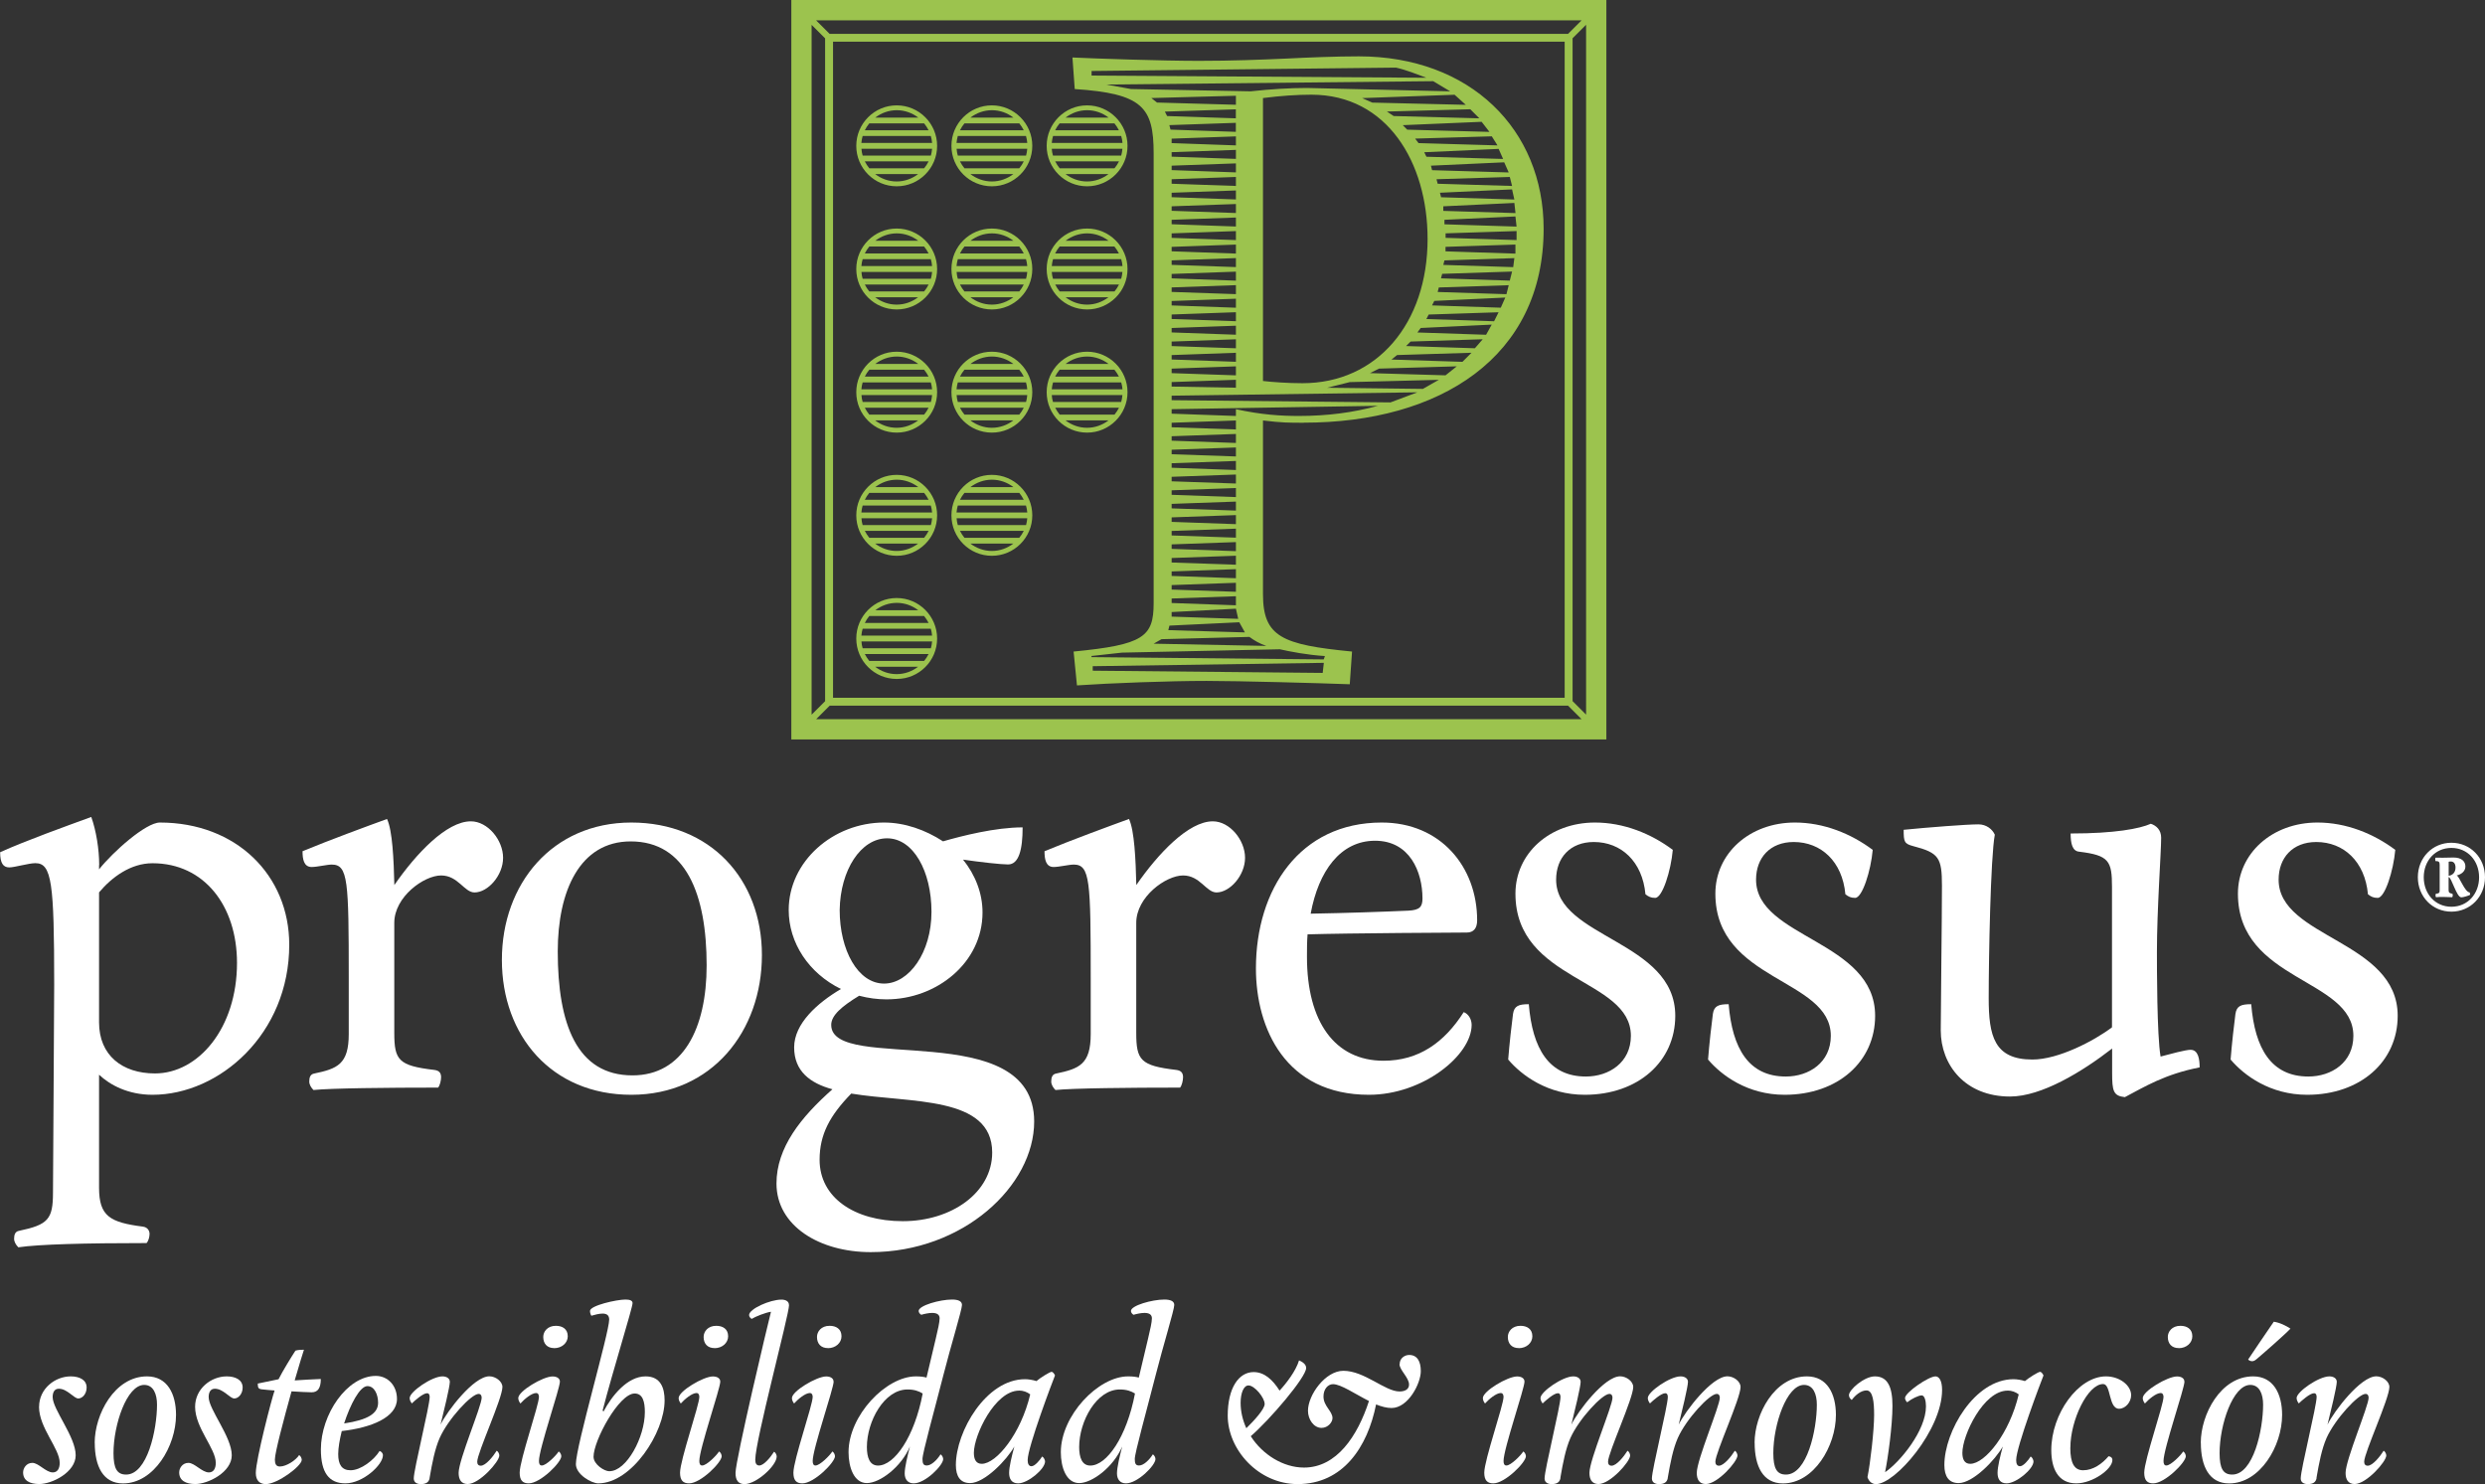 <?xml version="1.0" encoding="UTF-8" standalone="no"?>
<svg
   id="Layer_2"
   data-name="Layer 2"
   viewBox="0 0 370.02 220.99"
   version="1.1"
   sodipodi:docname="imagotipo_progressus_blanco.svg"
   inkscape:version="1.4 (e7c3feb1, 2024-10-09)"
   xmlns:inkscape="http://www.inkscape.org/namespaces/inkscape"
   xmlns:sodipodi="http://sodipodi.sourceforge.net/DTD/sodipodi-0.dtd"
   xmlns="http://www.w3.org/2000/svg"
   xmlns:svg="http://www.w3.org/2000/svg">
  <rect x="0" y="0" width="370.02" height="220.99" fill="#333333" stroke="none"/>
  <sodipodi:namedview
     id="namedview51"
     pagecolor="#ffffff"
     bordercolor="#000000"
     borderopacity="0.25"
     inkscape:showpageshadow="2"
     inkscape:pageopacity="0.0"
     inkscape:pagecheckerboard="0"
     inkscape:deskcolor="#d1d1d1"
     inkscape:zoom="1.3310847"
     inkscape:cx="186.31421"
     inkscape:cy="110.43625"
     inkscape:window-width="1648"
     inkscape:window-height="767"
     inkscape:window-x="187"
     inkscape:window-y="171"
     inkscape:window-maximized="0"
     inkscape:current-layer="Layer_2" />
  <defs
     id="defs1">
    <style
       id="style1">
      .cls-1 {
        fill: #9cc34e;
      }

      .cls-2 {
        fill: #808081;
      }

      .cls-3 {
        fill: #272525;
      }
    </style>
  </defs>
  <g
     id="g10"
     style="fill:#ffffff">
    <path
       class="cls-3"
       d="m 14.75,128.82 v 0.63 c 2.08,-2.62 6.97,-6.97 9.05,-6.97 11.4,0 19.27,7.87 19.27,18.19 0,13.3 -10.41,22.35 -20.36,22.35 -3.62,0 -6.33,-1.45 -7.96,-2.99 v 16.83 c 0,4.25 1.63,5.16 6.52,5.79 0.72,0.09 1,0.63 1,1.09 0,0.46 -0.18,1.09 -0.45,1.36 -9.14,0 -16.02,0.18 -19.09,0.63 -0.36,-0.36 -0.63,-0.81 -0.63,-1.27 0,-0.63 0.18,-1.08 0.72,-1.18 4.34,-0.91 5.07,-1.72 5.07,-5.7 0,-1.9 0.18,-27.24 0.18,-30.95 0,-15.2 -0.36,-18.1 -2.8,-18.1 -1,0 -3.08,0.63 -3.89,0.63 -0.9,0 -1.36,-0.63 -1.36,-2.26 3.8,-1.72 9.86,-3.89 13.57,-5.25 0.72,1.99 1.18,4.8 1.18,7.15 z m 20.54,14.56 c 0,-8.5 -4.89,-14.84 -12.58,-14.84 -3.26,0 -6.06,2.08 -7.96,4.34 v 19.36 c 0,4.89 3.44,7.6 8.33,7.6 6.42,0 12.21,-6.7 12.21,-16.47 z"
       id="path1"
       style="fill:#ffffff" />
    <path
       class="cls-3"
       d="m 58.71,131.8 c 3.26,-4.71 7.78,-9.5 11.4,-9.5 2.53,0 4.8,2.8 4.8,5.43 0,2.63 -2.26,5.16 -4.25,5.16 -1.54,0 -2.44,-2.53 -4.98,-2.53 -2.54,0 -6.97,3.17 -6.97,7.06 v 16.38 c 0,4.07 0.63,4.89 5.97,5.52 0.72,0.09 1,0.45 1,1.09 0,0.45 -0.18,1.27 -0.45,1.54 -7.51,0 -16.02,0.09 -18.55,0.36 -0.36,-0.36 -0.63,-0.81 -0.63,-1.27 0,-0.63 0.18,-1.08 0.72,-1.18 3.44,-0.72 5.16,-1.36 5.16,-5.88 v -8.32 c 0,-14.48 -0.09,-16.92 -2.53,-16.92 -0.72,0 -2.17,0.36 -2.99,0.36 -1.18,0 -1.36,-1.18 -1.36,-2.35 4.16,-1.72 9.59,-3.71 12.58,-4.8 0.81,1.72 1,6.06 1.09,9.86 z"
       id="path2"
       style="fill:#ffffff" />
    <path
       class="cls-3"
       d="m 94,163.02 c -11.85,0 -19.27,-8.78 -19.27,-20.09 0,-11.31 7.51,-20.45 19.27,-20.45 11.76,0 19.45,8.42 19.45,19.73 0,11.31 -7.42,20.81 -19.45,20.81 z m -0.09,-37.73 c -7.6,0 -10.86,7.42 -10.86,16.38 0,10.77 2.81,18.46 11.13,18.46 7.51,0 11.04,-6.97 11.04,-16.38 0,-10.59 -3.08,-18.46 -11.31,-18.46 z"
       id="path3"
       style="fill:#ffffff" />
    <path
       class="cls-3"
       d="m 131.64,122.48 c 3.08,0 6.15,1.09 8.78,2.8 2.8,-0.81 7.78,-2.08 11.85,-2.08 0,3.26 -0.54,5.52 -2.17,5.52 -1.09,0 -4.25,-0.36 -6.7,-0.72 1.81,2.26 2.9,4.98 2.9,7.87 0,7.51 -6.88,12.94 -14.3,12.94 -1.36,0 -2.71,-0.18 -4.07,-0.54 -2.53,1.54 -4.16,2.9 -4.16,4.34 0,7.33 30.22,-1.36 30.22,14.39 0,9.59 -10.59,19.45 -24.34,19.45 -7.6,0 -14.03,-3.89 -14.03,-10.22 0,-5.34 3.62,-9.86 8.33,-14.03 -3.35,-0.91 -5.7,-2.71 -5.7,-6.24 0,-3.53 3.44,-6.61 6.97,-8.69 -4.8,-2.35 -7.78,-6.88 -7.78,-11.76 0,-7.24 6.61,-13.03 14.21,-13.03 z m -4.89,40.36 c -3.17,3.26 -4.71,6.06 -4.71,9.86 0,5.61 5.16,9.14 12.4,9.14 7.24,0 13.3,-4.25 13.3,-10.22 0,-8.5 -12.21,-7.33 -20.99,-8.78 z m 4.89,-16.38 c 3.71,0 7.06,-4.62 7.06,-10.68 0,-6.06 -2.71,-10.95 -6.61,-10.95 -3.9,0 -6.97,4.71 -7.06,10.68 0,5.97 2.71,10.95 6.61,10.95 z"
       id="path4"
       style="fill:#ffffff" />
    <path
       class="cls-3"
       d="m 169.19,131.8 c 3.26,-4.71 7.78,-9.5 11.4,-9.5 2.53,0 4.8,2.8 4.8,5.43 0,2.63 -2.26,5.16 -4.25,5.16 -1.54,0 -2.44,-2.53 -4.98,-2.53 -2.54,0 -6.97,3.17 -6.97,7.06 v 16.38 c 0,4.07 0.63,4.89 5.97,5.52 0.72,0.09 1,0.45 1,1.09 0,0.45 -0.18,1.27 -0.45,1.54 -7.51,0 -16.02,0.09 -18.55,0.36 -0.36,-0.36 -0.63,-0.81 -0.63,-1.27 0,-0.63 0.18,-1.08 0.72,-1.18 3.44,-0.72 5.16,-1.36 5.16,-5.88 v -8.32 c 0,-14.48 -0.09,-16.92 -2.53,-16.92 -0.72,0 -2.17,0.36 -2.99,0.36 -1.18,0 -1.36,-1.18 -1.36,-2.35 4.16,-1.72 9.59,-3.71 12.58,-4.8 0.81,1.72 1,6.06 1.09,9.86 z"
       id="path5"
       style="fill:#ffffff" />
    <path
       class="cls-3"
       d="m 203.84,163.02 c -12.4,0 -16.83,-9.86 -16.83,-18.82 0,-11.76 6.52,-21.72 18.73,-21.72 8.78,0 14.21,6.61 14.21,14.57 0,1.18 -0.54,1.81 -1.54,1.81 -0.81,0 -17.74,0.09 -23.71,0.27 -0.09,1.08 -0.09,2.17 -0.09,3.35 0,9.68 4.16,15.47 11.4,15.47 5.25,0 9.05,-2.71 11.94,-7.24 0.72,0.27 1.18,1.08 1.18,1.9 0,4.52 -7.24,10.41 -15.29,10.41 z m 7.97,-29.23 c 0,-3.98 -1.9,-8.6 -7.06,-8.6 -5.16,0 -8.42,4.52 -9.59,10.86 5.16,-0.09 10.59,-0.27 14.57,-0.45 1.63,-0.09 2.08,-0.54 2.08,-1.81 z"
       id="path6"
       style="fill:#ffffff" />
    <path
       class="cls-3"
       d="m 246.46,133.7 c -0.63,0 -1,-0.18 -1.45,-0.54 -0.45,-4.89 -3.62,-7.78 -7.69,-7.78 -3.53,0 -5.61,2.35 -5.61,5.61 0,8.69 17.74,9.05 17.74,20.27 0,6.79 -5.52,11.76 -13.48,11.76 -5.52,0 -9.41,-2.9 -11.4,-5.25 0.18,-2.26 0.54,-5.52 0.72,-6.79 0.18,-1.18 0.81,-1.45 2.35,-1.45 0.54,6.61 2.99,10.77 8.5,10.77 3.44,0 6.7,-2.08 6.7,-6.06 0,-8.6 -17.19,-8.05 -17.19,-21.17 0,-5.97 5.07,-10.59 11.85,-10.59 4.25,0 8.32,1.63 11.58,4.07 -0.27,3.08 -1.54,7.15 -2.62,7.15 z"
       id="path7"
       style="fill:#ffffff" />
    <path
       class="cls-3"
       d="m 276.23,133.7 c -0.63,0 -1,-0.18 -1.45,-0.54 -0.45,-4.89 -3.62,-7.78 -7.69,-7.78 -3.53,0 -5.61,2.35 -5.61,5.61 0,8.69 17.73,9.05 17.73,20.27 0,6.79 -5.52,11.76 -13.48,11.76 -5.52,0 -9.41,-2.9 -11.4,-5.25 0.18,-2.26 0.54,-5.52 0.72,-6.79 0.18,-1.18 0.81,-1.45 2.35,-1.45 0.54,6.61 2.99,10.77 8.51,10.77 3.44,0 6.7,-2.08 6.7,-6.06 0,-8.6 -17.19,-8.05 -17.19,-21.17 0,-5.97 5.07,-10.59 11.85,-10.59 4.25,0 8.32,1.63 11.58,4.07 -0.27,3.08 -1.54,7.15 -2.62,7.15 z"
       id="path8"
       style="fill:#ffffff" />
    <path
       class="cls-3"
       d="m 321.74,157.32 c 1.36,-0.36 3.71,-1 4.43,-1 1.18,0 1.36,1.45 1.36,2.62 -5.16,1 -8.23,2.9 -11.13,4.43 -1.72,-0.18 -1.9,-0.9 -1.9,-3.62 v -3.62 c -4.43,3.44 -10.5,7.15 -15.2,7.15 -6.7,0 -10.32,-4.71 -10.32,-9.86 0,-3.26 0.18,-16.47 0.18,-21.54 0,-4.16 -0.45,-4.89 -4.25,-5.88 -1.36,-0.36 -1.45,-0.63 -1.45,-2.44 3.62,-0.36 9.41,-0.81 11.13,-0.81 1.18,0 2.08,0.72 2.44,1.54 -0.63,3.35 -0.91,18.28 -0.91,24.34 0,5.61 0.81,9.14 6.51,9.14 3.89,0 9.23,-2.81 11.85,-4.8 v -20.9 c 0,-3.89 -0.45,-4.71 -4.89,-5.25 -1,-0.09 -1.27,-1.18 -1.27,-2.71 6.6,0 10.31,-0.72 11.94,-1.45 0.81,0.27 1.54,0.91 1.54,2.08 0,2.17 -0.63,10.68 -0.63,17.01 0,2.26 0,12.4 0.54,15.56 z"
       id="path9"
       style="fill:#ffffff" />
    <path
       class="cls-3"
       d="m 354.04,133.7 c -0.63,0 -1,-0.18 -1.45,-0.54 -0.45,-4.89 -3.62,-7.78 -7.69,-7.78 -3.53,0 -5.61,2.35 -5.61,5.61 0,8.69 17.73,9.05 17.73,20.27 0,6.79 -5.52,11.76 -13.48,11.76 -5.52,0 -9.41,-2.9 -11.4,-5.25 0.18,-2.26 0.54,-5.52 0.72,-6.79 0.18,-1.18 0.81,-1.45 2.35,-1.45 0.54,6.61 2.99,10.77 8.51,10.77 3.44,0 6.7,-2.08 6.7,-6.06 0,-8.6 -17.19,-8.05 -17.19,-21.17 0,-5.97 5.07,-10.59 11.85,-10.59 4.25,0 8.32,1.63 11.58,4.07 -0.27,3.08 -1.54,7.15 -2.62,7.15 z"
       id="path10"
       style="fill:#ffffff" />
  </g>
  <path
     class="cls-3"
     d="m 365.02,135.75 c -2.81,0 -5,-2.22 -5,-5.13 0,-2.91 2.19,-5.13 5,-5.13 2.81,0 5,2.22 5,5.13 0,2.91 -2.2,5.13 -5,5.13 z m 0,-9.49 c -2.43,0 -4.12,1.92 -4.12,4.37 0,2.45 1.69,4.39 4.12,4.39 2.43,0 4.12,-1.94 4.12,-4.39 0,-2.45 -1.7,-4.37 -4.12,-4.37 z m 0.2,7.02 c 0,0.1 -0.03,0.23 -0.07,0.32 -0.27,-0.01 -1.05,-0.04 -1.35,-0.04 -0.36,0 -0.75,0 -1.08,0.04 -0.03,-0.06 -0.07,-0.17 -0.07,-0.29 0,-0.13 0.04,-0.23 0.1,-0.23 0.43,-0.04 0.52,-0.14 0.52,-0.49 v -3.82 c 0,-0.45 -0.14,-0.55 -0.62,-0.55 -0.03,-0.07 -0.04,-0.22 -0.04,-0.29 0,-0.13 0.03,-0.22 0.07,-0.22 0.16,0 0.71,0.01 1.09,0.01 0.62,0 1.34,-0.03 1.56,-0.03 1.15,0 1.77,0.53 1.77,1.34 0,0.66 -0.52,1.14 -1.31,1.34 0.37,0 1.22,2.51 1.94,2.51 0.03,0.07 0.09,0.29 0.09,0.36 -0.3,0.16 -1.05,0.38 -1.33,0.38 -0.71,0 -1.45,-3.01 -1.89,-3.01 v 1.9 c 0,0.4 0.12,0.49 0.5,0.56 0.09,0.01 0.12,0.1 0.12,0.2 z m -0.28,-5 c -0.13,0 -0.23,0.01 -0.33,0.04 v 2.09 c 0.66,-0.09 1.02,-0.58 1.02,-1.22 0,-0.55 -0.24,-0.91 -0.69,-0.91 z"
     id="path11"
     style="fill:#ffffff" />
  <g
     id="g26">
    <path
       class="cls-1"
       d="M 117.83,0 H 239.19 V 110.11 H 117.83 Z m 3.02,106.42 2.01,-2.01 V 5.71 L 120.85,3.7 Z M 123.54,5.04 H 233.49 L 235.5,3.03 H 121.52 l 2.01,2.01 z m -2.02,102.05 H 235.5 l -2.01,-2.01 H 123.54 l -2.01,2.01 z m 2.52,-3.19 H 232.98 V 6.21 H 124.04 Z m 110.12,0.5 2.01,2.01 V 3.69 l -2.01,2.01 v 98.69 z"
       id="path12" />
    <path
       class="cls-1"
       d="m 194.1,62.94 c 20.31,0 35.75,-9.74 35.75,-28.87 0,-14.77 -10.91,-25.68 -27.53,-25.68 -3.36,0 -7.55,0.17 -10.74,0.33 -3.86,0.17 -8.06,0.34 -13.09,0.34 -5.54,0 -15.44,-0.34 -18.8,-0.5 l 0.34,4.7 c 10.07,0.67 11.75,2.69 11.75,9.57 V 89.8 c 0,5.04 -1.51,6.21 -11.92,7.22 l 0.5,5.04 c 4.87,-0.34 13.76,-0.67 19.3,-0.67 4.7,0 16.95,0.33 21.32,0.5 l 0.34,-4.87 C 190.91,96.01 188.06,94.84 188.06,88.46 V 62.61 c 2.85,0.34 3.86,0.34 6.04,0.34 z m 12.92,-3.02 -32.56,-0.33 v -0.67 l 36.59,-0.5 -4.03,1.51 z m -32.9,33.24 10.41,-0.5 0.84,1.51 -11.41,-0.34 0.17,-0.67 z m -0.33,-75.87 -0.34,-0.67 10.57,-0.34 v 1.34 l -10.24,-0.34 z m 0.67,74.52 v -0.67 l 9.57,-0.5 0.34,1.51 -9.9,-0.33 z m 9.57,-25.18 v 1.34 l -9.57,-0.33 v -0.67 z m -9.57,-1 v -0.67 l 9.57,-0.34 v 1.34 l -9.57,-0.34 z m 9.57,3.02 v 1.34 l -9.57,-0.34 v -0.67 l 9.57,-0.34 z m 0,2.01 V 72 l -9.57,-0.33 V 71 Z m 0,2.02 v 1.34 l -9.57,-0.34 v -0.67 l 9.57,-0.34 z m 0,2.01 v 1.34 l -9.57,-0.33 v -0.67 z m 0,2.02 v 1.34 l -9.57,-0.34 v -0.67 l 9.57,-0.34 z m 0,2.01 v 1.34 l -9.57,-0.33 v -0.67 z m 0,2.01 v 1.34 l -9.57,-0.34 v -0.67 l 9.57,-0.34 z m 0,2.02 v 1.34 l -9.57,-0.33 v -0.67 z m 0,2.01 v 1.34 l -9.57,-0.34 v -0.67 l 9.57,-0.34 z m 0,2.02 v 1.34 l -9.57,-0.33 v -0.67 z m 0,2.01 v 1.34 l -9.57,-0.34 v -0.67 l 9.57,-0.34 z m 0,-24.84 -9.57,-0.33 v -0.67 l 9.57,-0.34 z m -9.74,-44.65 -0.17,-0.67 9.9,-0.34 v 1.34 z m 0.17,36.26 v -0.67 l 9.57,-0.34 v 1.34 z m 9.57,1 v 1.17 l -9.57,-0.17 v -0.67 l 9.57,-0.34 z m -9.57,-3.02 v -0.67 l 9.57,-0.34 v 1.34 l -9.57,-0.34 z m 0,-2.01 v -0.67 l 9.57,-0.34 v 1.34 z m 0,-2.02 v -0.67 l 9.57,-0.34 v 1.34 l -9.57,-0.34 z m 0,-2.01 v -0.67 l 9.57,-0.34 v 1.34 z m 0,-2.01 v -0.67 l 9.57,-0.34 v 1.34 l -9.57,-0.34 z m 0,-2.02 V 42.8 l 9.57,-0.34 v 1.34 z m 0,-2.01 v -0.67 l 9.57,-0.34 v 1.34 l -9.57,-0.34 z m 0,-2.02 v -0.67 l 9.57,-0.34 v 1.34 z m 0,-2.01 v -0.67 l 9.57,-0.34 v 1.34 l -9.57,-0.34 z m 0,-2.01 v -0.67 l 9.57,-0.34 v 1.34 z m 0,-2.02 v -0.67 l 9.57,-0.34 v 1.34 l -9.57,-0.34 z m 0,-2.01 v -0.67 l 9.57,-0.34 v 1.34 z m 0,-2.02 V 28.7 l 9.57,-0.34 v 1.34 l -9.57,-0.34 z m 0,-2.01 v -0.67 l 9.57,-0.34 v 1.34 z m 0,-2.02 v -0.67 l 9.57,-0.34 v 1.34 l -9.57,-0.34 z m 0,-2.01 v -0.67 l 9.57,-0.34 v 1.34 z m 0,-2.01 v -0.67 l 9.57,-0.34 v 1.34 l -9.57,-0.34 z m 13.6,35.41 V 14.6 c 2.69,-0.34 5.04,-0.5 7.22,-0.5 11.25,0 17.29,10.07 17.29,21.48 0,12.59 -7.55,21.48 -18.63,21.48 -2.18,0 -4.53,-0.17 -5.88,-0.33 z m 23.83,1.18 -14.27,-0.17 3.36,-0.84 13.26,-0.34 -2.35,1.34 z m 3.36,-2.02 -11.25,-0.33 1.34,-0.67 11.58,-0.34 -1.68,1.34 z m 2.51,-2.01 -10.57,-0.34 0.84,-0.67 11.08,-0.34 -1.34,1.34 z m 1.85,-2.02 -10.24,-0.33 0.67,-0.67 10.74,-0.34 z m 1.68,-2.01 -10.24,-0.34 0.5,-0.67 10.57,-0.5 -0.84,1.51 z m 1.17,-2.01 -10.07,-0.33 0.34,-0.67 10.41,-0.34 -0.67,1.34 z m 1.01,-2.02 -10.24,-0.34 0.34,-0.67 10.57,-0.5 z m 0.84,-2.01 -10.24,-0.33 0.17,-0.67 10.41,-0.34 z m 0.5,-2.02 -10.24,-0.34 0.17,-0.67 10.41,-0.34 -0.34,1.34 z m 0.51,-2.01 -10.41,-0.33 0.17,-0.67 10.41,-0.34 z m 0.33,-2.01 -10.41,-0.34 v -0.67 l 10.41,-0.34 v 1.34 z m 0.17,-2.02 -10.57,-0.33 v -0.67 l 10.57,-0.34 z M 215.08,33.4 v -0.67 l 10.57,-0.5 0.17,1.51 z m -0.17,-2.01 v -0.67 l 10.58,-0.5 0.17,1.51 -10.74,-0.33 z m -0.33,-2.02 -0.17,-0.67 10.74,-0.5 0.34,1.51 z m 10.57,-1.68 -11.08,-0.33 -0.17,-0.67 10.91,-0.34 z m -0.5,-2.01 -11.41,-0.34 -0.17,-0.67 10.91,-0.5 z m -0.84,-2.01 -11.41,-0.33 -0.33,-0.67 11.08,-0.5 0.67,1.51 z m -0.84,-2.02 -11.75,-0.34 -0.5,-0.67 11.41,-0.34 0.84,1.34 z m -1.18,-2.01 -12.25,-0.33 -0.67,-0.67 11.75,-0.5 1.17,1.51 z m -1.51,-2.02 -12.76,-0.34 -1.01,-0.67 12.42,-0.34 1.34,1.34 z m -2.01,-2.01 -13.93,-0.33 -1.51,-0.67 13.76,-0.5 1.68,1.51 z m -55.73,-5.04 45.32,-0.5 c 1.51,0.33 3.19,1.01 4.53,1.51 l -49.85,-0.33 v -0.67 z m 5.88,2.69 -3.69,-0.67 48.68,-0.5 2.52,1.51 -21.32,-0.5 c -2.52,0 -5.37,0.17 -8.39,0.5 l -17.79,-0.34 z m 3.02,1.34 12.59,-0.34 v 1.34 l -11.75,-0.33 z m 25.51,85.6 -34.24,-0.33 V 99.2 l 34.41,-0.5 -0.17,1.51 z m -6.38,-3.52 c 1.51,0.34 4.03,0.84 6.71,1.01 l -0.17,0.5 -34.58,-0.34 v -0.17 l 4.53,-0.5 23.5,-0.5 z m -2.01,-0.5 -16.78,-0.33 1.17,-0.67 13.09,-0.34 c 0.67,0.5 1.51,1.01 2.52,1.34 z m -4.53,-35.25 v 1.01 l -9.57,-0.34 v -0.67 l 30.71,-0.5 c -3.69,1.01 -7.55,1.51 -11.75,1.51 -2.69,0 -5.54,-0.17 -9.4,-1.01 z"
       id="path13" />
    <g
       id="g25">
      <path
         class="cls-1"
         d="m 133.52,89.05 c -3.32,0 -6.02,2.7 -6.02,6.03 0,3.33 2.7,6.02 6.02,6.02 3.32,0 6.02,-2.7 6.02,-6.02 0,-3.32 -2.7,-6.03 -6.02,-6.03 z m -4.08,9.37 c -0.26,-0.32 -0.48,-0.66 -0.67,-1.03 h 9.5 c -0.18,0.37 -0.41,0.71 -0.67,1.03 z m -0.99,-1.89 c -0.1,-0.33 -0.16,-0.67 -0.18,-1.02 h 10.52 c -0.03,0.35 -0.09,0.69 -0.18,1.02 h -10.15 z m -0.19,-1.88 c 0.03,-0.35 0.09,-0.7 0.19,-1.03 h 10.15 c 0.1,0.33 0.16,0.67 0.19,1.03 h -10.52 z m 10.01,-1.89 h -9.5 c 0.18,-0.37 0.41,-0.71 0.67,-1.03 h 8.16 c 0.26,0.32 0.48,0.66 0.67,1.03 z m -1.55,-1.89 h -6.39 c 0.89,-0.68 1.99,-1.1 3.2,-1.1 1.21,0 2.31,0.42 3.2,1.1 z m -6.4,8.41 h 6.39 c -0.89,0.68 -1.99,1.1 -3.2,1.1 -1.21,0 -2.3,-0.42 -3.2,-1.1 z"
         id="path14" />
      <path
         class="cls-1"
         d="m 161.87,15.69 c -3.32,0 -6.02,2.7 -6.02,6.03 0,3.33 2.7,6.02 6.02,6.02 3.32,0 6.02,-2.7 6.02,-6.02 0,-3.32 -2.7,-6.03 -6.02,-6.03 z m -4.08,9.37 c -0.26,-0.32 -0.48,-0.66 -0.67,-1.03 h 9.5 c -0.18,0.37 -0.41,0.71 -0.67,1.03 z m -1,-1.89 c -0.1,-0.33 -0.16,-0.67 -0.18,-1.02 h 10.52 c -0.03,0.35 -0.09,0.69 -0.18,1.02 H 156.8 Z m -0.18,-1.89 c 0.03,-0.35 0.09,-0.7 0.19,-1.03 h 10.15 c 0.1,0.33 0.16,0.67 0.19,1.03 h -10.52 z m 10,-1.88 h -9.5 c 0.18,-0.37 0.41,-0.71 0.67,-1.03 h 8.16 c 0.26,0.32 0.48,0.66 0.67,1.03 z m -1.55,-1.89 h -6.39 c 0.89,-0.68 1.99,-1.1 3.2,-1.1 1.21,0 2.31,0.42 3.2,1.1 z m -6.39,8.41 h 6.39 c -0.89,0.68 -1.99,1.1 -3.2,1.1 -1.21,0 -2.3,-0.42 -3.2,-1.1 z"
         id="path15" />
      <path
         class="cls-1"
         d="m 133.52,15.69 c -3.32,0 -6.02,2.7 -6.02,6.03 0,3.33 2.7,6.02 6.02,6.02 3.32,0 6.02,-2.7 6.02,-6.02 0,-3.32 -2.7,-6.03 -6.02,-6.03 z m -4.08,9.37 c -0.26,-0.32 -0.48,-0.66 -0.67,-1.03 h 9.5 c -0.18,0.37 -0.41,0.71 -0.67,1.03 z m -0.99,-1.89 c -0.1,-0.33 -0.16,-0.67 -0.18,-1.02 h 10.52 c -0.03,0.35 -0.09,0.69 -0.18,1.02 h -10.15 z m -0.19,-1.89 c 0.03,-0.35 0.09,-0.7 0.19,-1.03 h 10.15 c 0.1,0.33 0.16,0.67 0.19,1.03 h -10.52 z m 10.01,-1.88 h -9.5 c 0.18,-0.37 0.41,-0.71 0.67,-1.03 h 8.16 c 0.26,0.32 0.48,0.66 0.67,1.03 z m -1.55,-1.89 h -6.39 c 0.89,-0.68 1.99,-1.1 3.2,-1.1 1.21,0 2.31,0.42 3.2,1.1 z m -6.4,8.41 h 6.39 c -0.89,0.68 -1.99,1.1 -3.2,1.1 -1.21,0 -2.3,-0.42 -3.2,-1.1 z"
         id="path16" />
      <path
         class="cls-1"
         d="m 133.52,70.71 c -3.32,0 -6.02,2.7 -6.02,6.03 0,3.33 2.7,6.02 6.02,6.02 3.32,0 6.02,-2.7 6.02,-6.02 0,-3.32 -2.7,-6.03 -6.02,-6.03 z m -4.08,9.37 c -0.26,-0.32 -0.48,-0.66 -0.67,-1.03 h 9.5 c -0.18,0.37 -0.41,0.71 -0.67,1.03 z m -0.99,-1.89 c -0.1,-0.33 -0.16,-0.67 -0.18,-1.02 h 10.52 c -0.03,0.35 -0.09,0.69 -0.18,1.02 h -10.15 z m -0.19,-1.88 c 0.03,-0.35 0.09,-0.7 0.19,-1.03 h 10.15 c 0.1,0.33 0.16,0.67 0.19,1.03 h -10.52 z m 10.01,-1.89 h -9.5 c 0.18,-0.37 0.41,-0.71 0.67,-1.03 h 8.16 c 0.26,0.32 0.48,0.66 0.67,1.03 z m -1.55,-1.89 h -6.39 c 0.89,-0.68 1.99,-1.1 3.2,-1.1 1.21,0 2.31,0.42 3.2,1.1 z m -6.4,8.41 h 6.39 c -0.89,0.68 -1.99,1.1 -3.2,1.1 -1.21,0 -2.3,-0.42 -3.2,-1.1 z"
         id="path17" />
      <path
         class="cls-1"
         d="m 133.52,52.37 c -3.32,0 -6.02,2.7 -6.02,6.03 0,3.33 2.7,6.02 6.02,6.02 3.32,0 6.02,-2.7 6.02,-6.02 0,-3.32 -2.7,-6.03 -6.02,-6.03 z m -4.08,9.37 c -0.26,-0.32 -0.48,-0.66 -0.67,-1.03 h 9.5 c -0.18,0.37 -0.41,0.71 -0.67,1.03 z m -0.99,-1.89 c -0.1,-0.33 -0.16,-0.67 -0.18,-1.02 h 10.52 c -0.03,0.35 -0.09,0.69 -0.18,1.02 h -10.15 z m -0.19,-1.88 c 0.03,-0.35 0.09,-0.7 0.19,-1.03 h 10.15 c 0.1,0.33 0.16,0.67 0.19,1.03 h -10.52 z m 10.01,-1.89 h -9.5 c 0.18,-0.37 0.41,-0.71 0.67,-1.03 h 8.16 c 0.26,0.32 0.48,0.66 0.67,1.03 z m -1.55,-1.89 h -6.39 c 0.89,-0.68 1.99,-1.1 3.2,-1.1 1.21,0 2.31,0.42 3.2,1.1 z m -6.4,8.41 h 6.39 c -0.89,0.68 -1.99,1.1 -3.2,1.1 -1.21,0 -2.3,-0.42 -3.2,-1.1 z"
         id="path18" />
      <path
         class="cls-1"
         d="m 133.52,34.03 c -3.32,0 -6.02,2.7 -6.02,6.03 0,3.33 2.7,6.02 6.02,6.02 3.32,0 6.02,-2.7 6.02,-6.02 0,-3.32 -2.7,-6.03 -6.02,-6.03 z m -4.08,9.37 c -0.26,-0.32 -0.48,-0.66 -0.67,-1.03 h 9.5 c -0.18,0.37 -0.41,0.71 -0.67,1.03 z m -0.99,-1.89 c -0.1,-0.33 -0.16,-0.67 -0.18,-1.02 h 10.52 c -0.03,0.35 -0.09,0.69 -0.18,1.02 h -10.15 z m -0.19,-1.89 c 0.03,-0.35 0.09,-0.7 0.19,-1.03 h 10.15 c 0.1,0.33 0.16,0.67 0.19,1.03 h -10.52 z m 10.01,-1.88 h -9.5 c 0.18,-0.37 0.41,-0.71 0.67,-1.03 h 8.16 c 0.26,0.32 0.48,0.66 0.67,1.03 z m -1.55,-1.89 h -6.39 c 0.89,-0.68 1.99,-1.1 3.2,-1.1 1.21,0 2.31,0.42 3.2,1.1 z m -6.4,8.41 h 6.39 c -0.89,0.68 -1.99,1.1 -3.2,1.1 -1.21,0 -2.3,-0.42 -3.2,-1.1 z"
         id="path19" />
      <path
         class="cls-1"
         d="m 147.69,15.69 c -3.32,0 -6.02,2.7 -6.02,6.03 0,3.33 2.7,6.02 6.02,6.02 3.32,0 6.02,-2.7 6.02,-6.02 0,-3.32 -2.7,-6.03 -6.02,-6.03 z m -4.08,9.37 c -0.26,-0.32 -0.48,-0.66 -0.67,-1.03 h 9.5 c -0.18,0.37 -0.41,0.71 -0.67,1.03 z m -0.99,-1.89 c -0.1,-0.33 -0.16,-0.67 -0.18,-1.02 h 10.52 c -0.03,0.35 -0.09,0.69 -0.18,1.02 h -10.15 z m -0.19,-1.89 c 0.03,-0.35 0.09,-0.7 0.19,-1.03 h 10.15 c 0.1,0.33 0.16,0.67 0.19,1.03 h -10.52 z m 10.01,-1.88 h -9.5 c 0.18,-0.37 0.41,-0.71 0.67,-1.03 h 8.16 c 0.26,0.32 0.48,0.66 0.67,1.03 z m -1.55,-1.89 h -6.39 c 0.89,-0.68 1.99,-1.1 3.2,-1.1 1.21,0 2.31,0.42 3.2,1.1 z m -6.39,8.41 h 6.39 c -0.89,0.68 -1.99,1.1 -3.2,1.1 -1.21,0 -2.3,-0.42 -3.2,-1.1 z"
         id="path20" />
      <path
         class="cls-1"
         d="m 147.69,70.71 c -3.32,0 -6.02,2.7 -6.02,6.03 0,3.33 2.7,6.02 6.02,6.02 3.32,0 6.02,-2.7 6.02,-6.02 0,-3.32 -2.7,-6.03 -6.02,-6.03 z m -4.08,9.37 c -0.26,-0.32 -0.48,-0.66 -0.67,-1.03 h 9.5 c -0.18,0.37 -0.41,0.71 -0.67,1.03 z m -0.99,-1.89 c -0.1,-0.33 -0.16,-0.67 -0.18,-1.02 h 10.52 c -0.03,0.35 -0.09,0.69 -0.18,1.02 h -10.15 z m -0.19,-1.88 c 0.03,-0.35 0.09,-0.7 0.19,-1.03 h 10.15 c 0.1,0.33 0.16,0.67 0.19,1.03 h -10.52 z m 10.01,-1.89 h -9.5 c 0.18,-0.37 0.41,-0.71 0.67,-1.03 h 8.16 c 0.26,0.32 0.48,0.66 0.67,1.03 z m -1.55,-1.89 h -6.39 c 0.89,-0.68 1.99,-1.1 3.2,-1.1 1.21,0 2.31,0.42 3.2,1.1 z m -6.39,8.41 h 6.39 c -0.89,0.68 -1.99,1.1 -3.2,1.1 -1.21,0 -2.3,-0.42 -3.2,-1.1 z"
         id="path21" />
      <path
         class="cls-1"
         d="m 147.69,52.37 c -3.32,0 -6.02,2.7 -6.02,6.03 0,3.33 2.7,6.02 6.02,6.02 3.32,0 6.02,-2.7 6.02,-6.02 0,-3.32 -2.7,-6.03 -6.02,-6.03 z m -4.08,9.37 c -0.26,-0.32 -0.48,-0.66 -0.67,-1.03 h 9.5 c -0.18,0.37 -0.41,0.71 -0.67,1.03 z m -0.99,-1.89 c -0.1,-0.33 -0.16,-0.67 -0.18,-1.02 h 10.52 c -0.03,0.35 -0.09,0.69 -0.18,1.02 h -10.15 z m -0.19,-1.88 c 0.03,-0.35 0.09,-0.7 0.19,-1.03 h 10.15 c 0.1,0.33 0.16,0.67 0.19,1.03 h -10.52 z m 10.01,-1.89 h -9.5 c 0.18,-0.37 0.41,-0.71 0.67,-1.03 h 8.16 c 0.26,0.32 0.48,0.66 0.67,1.03 z m -1.55,-1.89 h -6.39 c 0.89,-0.68 1.99,-1.1 3.2,-1.1 1.21,0 2.31,0.42 3.2,1.1 z m -6.39,8.41 h 6.39 c -0.89,0.68 -1.99,1.1 -3.2,1.1 -1.21,0 -2.3,-0.42 -3.2,-1.1 z"
         id="path22" />
      <path
         class="cls-1"
         d="m 147.69,34.03 c -3.32,0 -6.02,2.7 -6.02,6.03 0,3.33 2.7,6.02 6.02,6.02 3.32,0 6.02,-2.7 6.02,-6.02 0,-3.32 -2.7,-6.03 -6.02,-6.03 z m -4.08,9.37 c -0.26,-0.32 -0.48,-0.66 -0.67,-1.03 h 9.5 c -0.18,0.37 -0.41,0.71 -0.67,1.03 z m -0.99,-1.89 c -0.1,-0.33 -0.16,-0.67 -0.18,-1.02 h 10.52 c -0.03,0.35 -0.09,0.69 -0.18,1.02 h -10.15 z m -0.19,-1.89 c 0.03,-0.35 0.09,-0.7 0.19,-1.03 h 10.15 c 0.1,0.33 0.16,0.67 0.19,1.03 h -10.52 z m 10.01,-1.88 h -9.5 c 0.18,-0.37 0.41,-0.71 0.67,-1.03 h 8.16 c 0.26,0.32 0.48,0.66 0.67,1.03 z m -1.55,-1.89 h -6.39 c 0.89,-0.68 1.99,-1.1 3.2,-1.1 1.21,0 2.31,0.42 3.2,1.1 z m -6.39,8.41 h 6.39 c -0.89,0.68 -1.99,1.1 -3.2,1.1 -1.21,0 -2.3,-0.42 -3.2,-1.1 z"
         id="path23" />
      <path
         class="cls-1"
         d="m 161.87,52.37 c -3.32,0 -6.02,2.7 -6.02,6.03 0,3.33 2.7,6.02 6.02,6.02 3.32,0 6.02,-2.7 6.02,-6.02 0,-3.32 -2.7,-6.03 -6.02,-6.03 z m -4.08,9.37 c -0.26,-0.32 -0.48,-0.66 -0.67,-1.03 h 9.5 c -0.18,0.37 -0.41,0.71 -0.67,1.03 z m -1,-1.89 c -0.1,-0.33 -0.16,-0.67 -0.18,-1.02 h 10.52 c -0.03,0.35 -0.09,0.69 -0.18,1.02 H 156.8 Z m -0.18,-1.88 c 0.03,-0.35 0.09,-0.7 0.19,-1.03 h 10.15 c 0.1,0.33 0.16,0.67 0.19,1.03 h -10.52 z m 10,-1.89 h -9.5 c 0.18,-0.37 0.41,-0.71 0.67,-1.03 h 8.16 c 0.26,0.32 0.48,0.66 0.67,1.03 z m -1.55,-1.89 h -6.39 c 0.89,-0.68 1.99,-1.1 3.2,-1.1 1.21,0 2.31,0.42 3.2,1.1 z m -6.39,8.41 h 6.39 c -0.89,0.68 -1.99,1.1 -3.2,1.1 -1.21,0 -2.3,-0.42 -3.2,-1.1 z"
         id="path24" />
      <path
         class="cls-1"
         d="m 161.87,34.03 c -3.32,0 -6.02,2.7 -6.02,6.03 0,3.33 2.7,6.02 6.02,6.02 3.32,0 6.02,-2.7 6.02,-6.02 0,-3.32 -2.7,-6.03 -6.02,-6.03 z m -4.08,9.37 c -0.26,-0.32 -0.48,-0.66 -0.67,-1.03 h 9.5 c -0.18,0.37 -0.41,0.71 -0.67,1.03 z m -1,-1.89 c -0.1,-0.33 -0.16,-0.67 -0.18,-1.02 h 10.52 c -0.03,0.35 -0.09,0.69 -0.18,1.02 H 156.8 Z m -0.18,-1.89 c 0.03,-0.35 0.09,-0.7 0.19,-1.03 h 10.15 c 0.1,0.33 0.16,0.67 0.19,1.03 h -10.52 z m 10,-1.88 h -9.5 c 0.18,-0.37 0.41,-0.71 0.67,-1.03 h 8.16 c 0.26,0.32 0.48,0.66 0.67,1.03 z m -1.55,-1.89 h -6.39 c 0.89,-0.68 1.99,-1.1 3.2,-1.1 1.21,0 2.31,0.42 3.2,1.1 z m -6.39,8.41 h 6.39 c -0.89,0.68 -1.99,1.1 -3.2,1.1 -1.21,0 -2.3,-0.42 -3.2,-1.1 z"
         id="path25" />
    </g>
  </g>
  <g
     id="g51"
     style="fill:#ffffff">
    <path
       class="cls-2"
       d="m 5.82,209.48 c 0,-2.69 2.37,-4.53 4.71,-4.53 1.28,0 2.37,0.5 2.37,1.66 0,0.96 -0.64,1.63 -1.24,1.63 -0.67,0 -1.63,-1.45 -2.9,-1.45 -0.67,0 -0.92,0.57 -0.92,1.24 0,1.84 3.43,5.91 3.43,8.67 0,2.51 -3.5,4.28 -5.42,4.28 -1.45,0 -2.41,-0.53 -2.41,-1.73 0,-0.6 0.46,-1.42 1.38,-1.42 0.92,0 2.02,1.42 3.04,1.42 0.71,0 1.03,-0.6 1.03,-1.42 0,-2.16 -3.08,-5.2 -3.08,-8.36 z"
       id="path27"
       style="fill:#ffffff" />
    <path
       class="cls-2"
       d="m 14.1,214.83 c 0,-4.18 2.94,-9.88 7.79,-9.88 3.01,0 4.32,2.58 4.32,5.74 0,4.64 -3.29,10.2 -7.89,10.2 -2.97,0 -4.21,-2.55 -4.21,-6.05 z m 9.28,-5.67 c 0,-1.56 -0.53,-2.94 -1.91,-2.94 -2.59,0 -4.57,5.91 -4.57,10.16 0,2.3 0.53,3.19 1.88,3.19 3.15,0 4.6,-6.66 4.6,-10.41 z"
       id="path28"
       style="fill:#ffffff" />
    <path
       class="cls-2"
       d="m 29.05,209.48 c 0,-2.69 2.37,-4.53 4.71,-4.53 1.27,0 2.37,0.5 2.37,1.66 0,0.96 -0.64,1.63 -1.24,1.63 -0.67,0 -1.63,-1.45 -2.9,-1.45 -0.67,0 -0.92,0.57 -0.92,1.24 0,1.84 3.44,5.91 3.44,8.67 0,2.51 -3.51,4.28 -5.42,4.28 -1.45,0 -2.41,-0.53 -2.41,-1.73 0,-0.6 0.46,-1.42 1.38,-1.42 0.92,0 2.02,1.42 3.04,1.42 0.71,0 1.03,-0.6 1.03,-1.42 0,-2.16 -3.08,-5.2 -3.08,-8.36 z"
       id="path29"
       style="fill:#ffffff" />
    <path
       class="cls-2"
       d="m 41.48,205.37 c 0.6,-1.2 1.91,-3.33 2.51,-4.25 0.32,-0.11 0.88,-0.14 1.27,-0.14 -0.14,0.43 -0.71,2.23 -1.38,4.57 1.31,-0.07 2.73,-0.18 3.89,-0.21 0,1.27 -0.39,1.98 -1.35,1.98 -0.6,0 -1.84,-0.07 -3.01,-0.14 -1.17,4.21 -2.48,9.13 -2.48,10.16 0,0.64 0.18,1.03 0.74,1.03 0.99,0 2.41,-0.96 2.87,-1.7 0.25,0.14 0.39,0.5 0.39,0.71 0,0.92 -3.61,3.61 -5.35,3.61 -0.88,0 -1.49,-0.5 -1.49,-1.66 0,-1.95 2.37,-11.08 2.8,-12.28 -0.5,-0.04 -1.49,-0.11 -1.98,-0.18 -0.39,-0.07 -0.53,-0.18 -0.53,-0.85 l 3.08,-0.64 z"
       id="path30"
       style="fill:#ffffff" />
    <path
       class="cls-2"
       d="m 50.89,213.09 c -0.32,1.31 -0.53,2.51 -0.53,3.43 0,1.56 0.53,2.41 1.84,2.41 1.52,0 3.5,-1.52 4.32,-2.87 0.25,0.07 0.5,0.32 0.5,0.64 0,1.42 -2.97,4.18 -5.59,4.18 -2.44,0 -3.65,-1.59 -3.65,-5.06 0,-5.2 3.89,-10.94 8.18,-10.94 1.77,0 3.15,1.42 3.15,3.43 0,2.73 -3.79,4.28 -8.21,4.78 z m 0.35,-1.13 c 3.54,-0.53 5.06,-1.49 5.06,-3.08 0,-1.2 -0.53,-2.48 -1.59,-2.48 -1.13,0 -2.55,2.73 -3.47,5.56 z"
       id="path31"
       style="fill:#ffffff" />
    <path
       class="cls-2"
       d="m 63.98,220.07 c -0.11,0.64 -0.53,0.92 -1.31,0.92 -0.6,0 -1.06,-0.25 -1.06,-0.85 0,-1.31 2.37,-10.8 2.37,-12.11 0,-0.28 -0.07,-0.57 -0.39,-0.57 -0.6,0 -1.84,1.1 -2.27,1.52 -0.18,-0.25 -0.32,-0.5 -0.32,-0.81 0,-0.92 3.29,-3.22 4.88,-3.22 0.64,0 1.1,0.32 1.1,0.81 0,0.74 -0.92,4.5 -1.38,6.37 0.96,-1.98 4.92,-7.19 7.26,-7.19 0.92,0 1.95,0.74 1.95,1.59 0,1.7 -3.75,9.81 -3.75,11.12 0,0.35 0.14,0.6 0.53,0.6 0.74,0 1.84,-1.38 2.37,-2.23 0.25,0.14 0.39,0.5 0.39,0.71 0,0.92 -2.97,4.25 -4.71,4.25 -0.99,0 -1.35,-0.71 -1.35,-1.66 0,-1.95 3.43,-9.95 3.43,-11.19 0,-0.28 -0.11,-0.57 -0.46,-0.57 -1.06,0 -4.53,3.72 -5.8,6.58 -0.71,1.63 -1.1,3.65 -1.49,5.91 z"
       id="path32"
       style="fill:#ffffff" />
    <path
       class="cls-2"
       d="m 83.37,205.73 c 0,1.03 -3.12,10.02 -3.12,11.82 0,0.46 0.14,0.67 0.43,0.67 0.67,0 2.16,-1.52 2.51,-2.09 0.25,0.14 0.39,0.5 0.39,0.71 0,0.92 -3.12,4.04 -4.85,4.04 -0.88,0 -1.35,-0.42 -1.35,-1.59 0,-1.88 2.87,-10.05 2.87,-11.29 0,-0.28 -0.11,-0.57 -0.42,-0.57 -0.67,0 -1.77,0.92 -2.34,1.56 -0.18,-0.25 -0.32,-0.5 -0.32,-0.81 0,-1.03 3.68,-3.22 5.1,-3.22 0.64,0 1.1,0.28 1.1,0.78 z m -0.85,-4.99 c -1.06,0 -1.63,-0.67 -1.63,-1.66 0,-0.81 0.64,-1.66 1.88,-1.66 0.96,0 1.77,0.46 1.77,1.56 0,0.99 -0.88,1.77 -2.02,1.77 z"
       id="path33"
       style="fill:#ffffff" />
    <path
       class="cls-2"
       d="m 89.86,210.19 c 1.24,-2.34 3.54,-5.24 6.27,-5.24 2.27,0 2.83,1.77 2.83,3.58 0,4.81 -4.92,12.35 -9.88,12.35 -0.99,0 -3.33,-1.31 -3.33,-2.87 0,-2.66 4.96,-19.54 4.96,-21.52 0,-0.6 -0.32,-0.89 -0.99,-0.89 -0.5,0 -1.2,0.18 -1.66,0.32 -0.11,-0.14 -0.21,-0.46 -0.21,-0.71 0,-0.81 3.96,-1.7 5.28,-1.7 0.64,0 1.06,0.14 1.06,0.53 0,0.71 -2.97,10.2 -4.46,16 l 0.14,0.14 z m 0.89,8.88 c 2.55,0 5.27,-5.06 5.27,-8.81 0,-1.56 -0.32,-2.76 -1.52,-2.76 -2.34,0 -6.12,7.01 -6.12,9.42 0,1.13 1.59,2.16 2.37,2.16 z"
       id="path34"
       style="fill:#ffffff" />
    <path
       class="cls-2"
       d="m 107.25,205.73 c 0,1.03 -3.12,10.02 -3.12,11.82 0,0.46 0.14,0.67 0.43,0.67 0.67,0 2.16,-1.52 2.51,-2.09 0.25,0.14 0.39,0.5 0.39,0.71 0,0.92 -3.12,4.04 -4.85,4.04 -0.88,0 -1.35,-0.42 -1.35,-1.59 0,-1.88 2.87,-10.05 2.87,-11.29 0,-0.28 -0.11,-0.57 -0.42,-0.57 -0.67,0 -1.77,0.92 -2.34,1.56 -0.18,-0.25 -0.32,-0.5 -0.32,-0.81 0,-1.03 3.68,-3.22 5.1,-3.22 0.64,0 1.1,0.28 1.1,0.78 z m -0.85,-4.99 c -1.06,0 -1.63,-0.67 -1.63,-1.66 0,-0.81 0.64,-1.66 1.88,-1.66 0.96,0 1.77,0.46 1.77,1.56 0,0.99 -0.88,1.77 -2.02,1.77 z"
       id="path35"
       style="fill:#ffffff" />
    <path
       class="cls-2"
       d="m 117.49,194.33 c 0,1.45 -5.03,20.18 -5.03,23.04 0,0.57 0.21,0.85 0.6,0.85 0.67,0 1.66,-1.2 2.2,-2.05 0.25,0.14 0.39,0.5 0.39,0.71 0,1.38 -3.04,4.11 -4.78,4.11 -0.88,0 -1.35,-0.5 -1.35,-1.66 0,-1.95 4.88,-22.48 5.28,-24 -0.81,0.11 -2.3,0.71 -2.87,1.06 -0.21,-0.11 -0.39,-0.35 -0.39,-0.57 0,-0.92 3.12,-2.3 4.81,-2.3 0.64,0 1.13,0.25 1.13,0.81 z"
       id="path36"
       style="fill:#ffffff" />
    <path
       class="cls-2"
       d="m 124.13,205.73 c 0,1.03 -3.12,10.02 -3.12,11.82 0,0.46 0.14,0.67 0.42,0.67 0.67,0 2.16,-1.52 2.51,-2.09 0.25,0.14 0.39,0.5 0.39,0.71 0,0.92 -3.12,4.04 -4.85,4.04 -0.88,0 -1.34,-0.42 -1.34,-1.59 0,-1.88 2.87,-10.05 2.87,-11.29 0,-0.28 -0.11,-0.57 -0.43,-0.57 -0.67,0 -1.77,0.92 -2.34,1.56 -0.18,-0.25 -0.32,-0.5 -0.32,-0.81 0,-1.03 3.68,-3.22 5.1,-3.22 0.64,0 1.1,0.28 1.1,0.78 z m -0.85,-4.99 c -1.06,0 -1.63,-0.67 -1.63,-1.66 0,-0.81 0.64,-1.66 1.88,-1.66 0.96,0 1.77,0.46 1.77,1.56 0,0.99 -0.88,1.77 -2.02,1.77 z"
       id="path37"
       style="fill:#ffffff" />
    <path
       class="cls-2"
       d="m 139.34,199.32 c 0.32,-1.35 0.57,-2.44 0.57,-3.01 0,-0.5 -0.32,-0.81 -1.1,-0.81 -0.5,0 -1.17,0.14 -1.63,0.28 -0.21,-0.11 -0.39,-0.35 -0.39,-0.57 0,-0.81 3.15,-1.7 4.96,-1.7 0.96,0 1.49,0.25 1.49,0.81 0,0.71 -1.7,6.23 -2.76,10.41 -1.42,5.56 -3.12,11.61 -3.12,12.53 0,0.67 0.14,0.96 0.64,0.96 0.67,0 1.52,-0.81 2.05,-1.66 0.25,0.14 0.39,0.5 0.39,0.71 0,0.92 -2.65,3.61 -4.39,3.61 -0.88,0 -1.34,-0.6 -1.34,-1.49 0,-0.89 0.42,-2.62 0.78,-4 -1.31,3.08 -4.49,5.45 -6.41,5.45 -1.92,0 -2.73,-2.34 -2.73,-4.6 0,-5.45 5.56,-11.29 10.02,-11.29 0.74,0 1.2,0.07 1.59,0.18 z m -4.21,7.58 c -3.47,0 -6.05,4.74 -6.05,8.57 0,1.56 0.42,2.76 1.66,2.76 2.44,0 5.42,-4.25 6.65,-10.73 -0.57,-0.35 -1.24,-0.6 -2.27,-0.6 z"
       id="path38"
       style="fill:#ffffff" />
    <path
       class="cls-2"
       d="m 156.59,204.28 c 0.21,0 0.43,0.35 0.5,0.53 -0.32,0.78 -4.07,10.66 -4.07,12.6 0,0.57 0.18,0.92 0.57,0.92 0.49,0 1.24,-0.88 1.59,-1.45 0.25,0.14 0.43,0.53 0.43,0.74 0,1.13 -2.55,3.26 -4,3.26 -0.99,0 -1.35,-0.67 -1.35,-1.56 0,-0.89 0.39,-2.51 0.78,-3.93 -1.1,1.98 -4.43,5.45 -6.59,5.45 -1.45,0 -2.12,-0.99 -2.12,-2.69 0,-4.99 4.5,-12.78 10.3,-12.78 0.5,0 1.17,0.11 1.7,0.28 0.53,-0.46 1.98,-1.38 2.27,-1.38 z m -4.85,2.79 c -3.57,0 -6.73,6.62 -6.73,9.27 0,0.96 0.32,1.63 1.17,1.63 2.19,0 5.84,-4.5 7.22,-10.34 -0.46,-0.35 -1.03,-0.57 -1.66,-0.57 z"
       id="path39"
       style="fill:#ffffff" />
    <path
       class="cls-2"
       d="m 170.95,199.32 c 0.32,-1.35 0.57,-2.44 0.57,-3.01 0,-0.5 -0.32,-0.81 -1.1,-0.81 -0.5,0 -1.17,0.14 -1.63,0.28 -0.21,-0.11 -0.39,-0.35 -0.39,-0.57 0,-0.81 3.15,-1.7 4.96,-1.7 0.96,0 1.49,0.25 1.49,0.81 0,0.71 -1.7,6.23 -2.76,10.41 -1.42,5.56 -3.12,11.61 -3.12,12.53 0,0.67 0.14,0.96 0.64,0.96 0.67,0 1.52,-0.81 2.05,-1.66 0.25,0.14 0.39,0.5 0.39,0.71 0,0.92 -2.65,3.61 -4.39,3.61 -0.88,0 -1.34,-0.6 -1.34,-1.49 0,-0.89 0.42,-2.62 0.78,-4 -1.31,3.08 -4.49,5.45 -6.41,5.45 -1.92,0 -2.73,-2.34 -2.73,-4.6 0,-5.45 5.56,-11.29 10.02,-11.29 0.74,0 1.2,0.07 1.59,0.18 z m -4.21,7.58 c -3.47,0 -6.05,4.74 -6.05,8.57 0,1.56 0.42,2.76 1.66,2.76 2.44,0 5.42,-4.25 6.65,-10.73 -0.57,-0.35 -1.24,-0.6 -2.27,-0.6 z"
       id="path40"
       style="fill:#ffffff" />
    <path
       class="cls-2"
       d="m 208.41,203.14 c 0,-0.92 0.78,-1.38 1.42,-1.38 1.2,0 1.73,0.96 1.73,2.41 0,1.84 -1.88,5.49 -4.36,5.49 -0.71,0 -1.49,-0.21 -2.3,-0.53 -1.27,6.34 -4.92,11.86 -11.68,11.86 -5.84,0 -10.41,-5.13 -10.41,-10.2 0,-4.14 1.66,-6.48 3.86,-6.48 1.59,0 2.83,1.13 3.86,2.76 0.99,-1.06 2.44,-2.94 2.9,-4.5 0.42,0.18 1.06,0.53 1.06,1.13 0,1.38 -5.42,7.72 -8.25,10.16 1.77,2.76 4.85,4.67 7.93,4.67 4.85,0 7.97,-4.67 9.67,-9.91 -2.09,-1.06 -4.18,-2.51 -5.35,-2.51 -0.74,0 -1.42,0.71 -1.42,1.84 0,1.45 1.34,2.16 1.34,3.22 0,0.6 -0.67,1.45 -1.63,1.45 -1.17,0 -2.02,-1.27 -2.02,-2.55 0,-2.34 2.58,-5.95 5.27,-5.95 3.15,0 6.2,3.08 8.36,3.08 0.81,0 1.42,-0.32 1.42,-1.03 0,-1.03 -1.42,-2.16 -1.42,-3.04 z m -22.83,9.53 c 1.13,-1.1 2.73,-2.83 2.73,-3.61 0,-0.92 -1.49,-2.76 -2.41,-2.76 -0.71,0 -1.17,1.13 -1.17,2.58 0,1.35 0.32,2.62 0.85,3.79 z"
       id="path41"
       style="fill:#ffffff" />
    <path
       class="cls-2"
       d="m 227,205.73 c 0,1.03 -3.12,10.02 -3.12,11.82 0,0.46 0.14,0.67 0.43,0.67 0.67,0 2.16,-1.52 2.51,-2.09 0.25,0.14 0.39,0.5 0.39,0.71 0,0.92 -3.12,4.04 -4.85,4.04 -0.88,0 -1.35,-0.42 -1.35,-1.59 0,-1.88 2.87,-10.05 2.87,-11.29 0,-0.28 -0.11,-0.57 -0.42,-0.57 -0.67,0 -1.77,0.92 -2.34,1.56 -0.18,-0.25 -0.32,-0.5 -0.32,-0.81 0,-1.03 3.68,-3.22 5.1,-3.22 0.64,0 1.1,0.28 1.1,0.78 z m -0.85,-4.99 c -1.06,0 -1.63,-0.67 -1.63,-1.66 0,-0.81 0.64,-1.66 1.88,-1.66 0.96,0 1.77,0.46 1.77,1.56 0,0.99 -0.88,1.77 -2.02,1.77 z"
       id="path42"
       style="fill:#ffffff" />
    <path
       class="cls-2"
       d="m 232.36,220.07 c -0.11,0.64 -0.53,0.92 -1.31,0.92 -0.6,0 -1.06,-0.25 -1.06,-0.85 0,-1.31 2.37,-10.8 2.37,-12.11 0,-0.28 -0.07,-0.57 -0.39,-0.57 -0.6,0 -1.84,1.1 -2.27,1.52 -0.18,-0.25 -0.32,-0.5 -0.32,-0.81 0,-0.92 3.29,-3.22 4.88,-3.22 0.64,0 1.1,0.32 1.1,0.81 0,0.74 -0.92,4.5 -1.38,6.37 0.96,-1.98 4.92,-7.19 7.26,-7.19 0.92,0 1.95,0.74 1.95,1.59 0,1.7 -3.75,9.81 -3.75,11.12 0,0.35 0.14,0.6 0.53,0.6 0.74,0 1.84,-1.38 2.37,-2.23 0.25,0.14 0.39,0.5 0.39,0.71 0,0.92 -2.97,4.25 -4.71,4.25 -0.99,0 -1.35,-0.71 -1.35,-1.66 0,-1.95 3.43,-9.95 3.43,-11.19 0,-0.28 -0.11,-0.57 -0.46,-0.57 -1.06,0 -4.53,3.72 -5.81,6.58 -0.71,1.63 -1.1,3.65 -1.49,5.91 z"
       id="path43"
       style="fill:#ffffff" />
    <path
       class="cls-2"
       d="m 248.34,220.07 c -0.11,0.64 -0.53,0.92 -1.31,0.92 -0.6,0 -1.06,-0.25 -1.06,-0.85 0,-1.31 2.37,-10.8 2.37,-12.11 0,-0.28 -0.07,-0.57 -0.39,-0.57 -0.6,0 -1.84,1.1 -2.27,1.52 -0.18,-0.25 -0.32,-0.5 -0.32,-0.81 0,-0.92 3.29,-3.22 4.88,-3.22 0.64,0 1.1,0.32 1.1,0.81 0,0.74 -0.92,4.5 -1.38,6.37 0.96,-1.98 4.92,-7.19 7.26,-7.19 0.92,0 1.95,0.74 1.95,1.59 0,1.7 -3.75,9.81 -3.75,11.12 0,0.35 0.14,0.6 0.53,0.6 0.74,0 1.84,-1.38 2.37,-2.23 0.25,0.14 0.39,0.5 0.39,0.71 0,0.92 -2.97,4.25 -4.71,4.25 -0.99,0 -1.35,-0.71 -1.35,-1.66 0,-1.95 3.43,-9.95 3.43,-11.19 0,-0.28 -0.11,-0.57 -0.46,-0.57 -1.06,0 -4.53,3.72 -5.8,6.58 -0.71,1.63 -1.1,3.65 -1.49,5.91 z"
       id="path44"
       style="fill:#ffffff" />
    <path
       class="cls-2"
       d="m 261.26,214.83 c 0,-4.18 2.94,-9.88 7.79,-9.88 3.01,0 4.32,2.58 4.32,5.74 0,4.64 -3.29,10.2 -7.89,10.2 -2.97,0 -4.21,-2.55 -4.21,-6.05 z m 9.27,-5.67 c 0,-1.56 -0.53,-2.94 -1.91,-2.94 -2.59,0 -4.57,5.91 -4.57,10.16 0,2.3 0.53,3.19 1.88,3.19 3.15,0 4.6,-6.66 4.6,-10.41 z"
       id="path45"
       style="fill:#ffffff" />
    <path
       class="cls-2"
       d="m 277.93,207.04 c -0.85,0 -1.7,0.74 -2.2,1.42 -0.21,-0.14 -0.42,-0.39 -0.42,-0.71 0,-0.81 2.27,-2.8 3.86,-2.8 1.91,0 2.62,1.59 2.62,4.39 0,2.94 -0.67,7.79 -1.1,9.88 2.23,-1.52 6.09,-6.19 6.09,-9.81 0,-0.74 -0.18,-1.63 -0.64,-1.63 -0.46,0 -1.49,0.5 -2.16,1.03 -0.18,-0.18 -0.32,-0.42 -0.32,-0.64 0,-0.81 3.51,-3.22 4.53,-3.22 0.53,0 0.99,0.6 0.99,2.02 0,5.95 -6.97,14.02 -9.84,14.02 -0.6,0 -1.06,-0.39 -1.27,-1.03 0.42,-2.05 0.99,-6.97 0.99,-9.24 0,-1.98 -0.18,-3.68 -1.13,-3.68 z"
       id="path46"
       style="fill:#ffffff" />
    <path
       class="cls-2"
       d="m 303.78,204.28 c 0.21,0 0.42,0.35 0.5,0.53 -0.32,0.78 -4.07,10.66 -4.07,12.6 0,0.57 0.18,0.92 0.57,0.92 0.5,0 1.24,-0.88 1.59,-1.45 0.25,0.14 0.42,0.53 0.42,0.74 0,1.13 -2.55,3.26 -4,3.26 -0.99,0 -1.35,-0.67 -1.35,-1.56 0,-0.89 0.39,-2.51 0.78,-3.93 -1.1,1.98 -4.42,5.45 -6.58,5.45 -1.45,0 -2.12,-0.99 -2.12,-2.69 0,-4.99 4.5,-12.78 10.3,-12.78 0.5,0 1.17,0.11 1.7,0.28 0.53,-0.46 1.98,-1.38 2.27,-1.38 z m -4.85,2.79 c -3.58,0 -6.73,6.62 -6.73,9.27 0,0.96 0.32,1.63 1.17,1.63 2.2,0 5.84,-4.5 7.22,-10.34 -0.46,-0.35 -1.03,-0.57 -1.66,-0.57 z"
       id="path47"
       style="fill:#ffffff" />
    <path
       class="cls-2"
       d="m 308.27,215.57 c 0,2.3 0.6,3.36 1.91,3.36 1.49,0 2.83,-0.96 3.79,-2.09 0.39,0.07 0.57,0.25 0.57,0.57 0,1.35 -2.94,3.47 -5.38,3.47 -2.73,0 -3.72,-2.23 -3.72,-4.96 0,-5.38 4,-10.97 8.14,-10.97 2.05,0 3.75,1.35 3.75,2.8 0,1.03 -0.85,2.02 -1.8,2.02 -1.59,0 -1.17,-3.68 -2.37,-3.68 -2.3,0 -4.88,5.38 -4.88,9.49 z"
       id="path48"
       style="fill:#ffffff" />
    <path
       class="cls-2"
       d="m 325.27,205.73 c 0,1.03 -3.12,10.02 -3.12,11.82 0,0.46 0.14,0.67 0.42,0.67 0.67,0 2.16,-1.52 2.51,-2.09 0.25,0.14 0.39,0.5 0.39,0.71 0,0.92 -3.12,4.04 -4.85,4.04 -0.88,0 -1.34,-0.42 -1.34,-1.59 0,-1.88 2.87,-10.05 2.87,-11.29 0,-0.28 -0.11,-0.57 -0.43,-0.57 -0.67,0 -1.77,0.92 -2.34,1.56 -0.18,-0.25 -0.32,-0.5 -0.32,-0.81 0,-1.03 3.68,-3.22 5.1,-3.22 0.64,0 1.1,0.28 1.1,0.78 z m -0.85,-4.99 c -1.06,0 -1.63,-0.67 -1.63,-1.66 0,-0.81 0.64,-1.66 1.88,-1.66 0.96,0 1.77,0.46 1.77,1.56 0,0.99 -0.88,1.77 -2.02,1.77 z"
       id="path49"
       style="fill:#ffffff" />
    <path
       class="cls-2"
       d="m 327.7,214.83 c 0,-4.18 2.94,-9.88 7.79,-9.88 3.01,0 4.32,2.58 4.32,5.74 0,4.64 -3.29,10.2 -7.89,10.2 -2.97,0 -4.21,-2.55 -4.21,-6.05 z m 9.28,-5.67 c 0,-1.56 -0.53,-2.94 -1.91,-2.94 -2.58,0 -4.57,5.91 -4.57,10.16 0,2.3 0.53,3.19 1.88,3.19 3.15,0 4.6,-6.66 4.6,-10.41 z m -2.23,-6.72 c 0.6,-0.92 2.87,-4.25 3.82,-5.63 0.92,0.14 1.77,0.57 2.48,1.03 -0.78,0.85 -4.18,3.82 -5.03,4.53 -0.28,0.25 -0.49,0.32 -0.67,0.32 -0.21,0 -0.42,-0.07 -0.6,-0.25 z"
       id="path50"
       style="fill:#ffffff" />
    <path
       class="cls-2"
       d="m 344.95,220.07 c -0.11,0.64 -0.53,0.92 -1.31,0.92 -0.6,0 -1.06,-0.25 -1.06,-0.85 0,-1.31 2.37,-10.8 2.37,-12.11 0,-0.28 -0.07,-0.57 -0.39,-0.57 -0.6,0 -1.84,1.1 -2.27,1.52 -0.18,-0.25 -0.32,-0.5 -0.32,-0.81 0,-0.92 3.29,-3.22 4.88,-3.22 0.64,0 1.1,0.32 1.1,0.81 0,0.74 -0.92,4.5 -1.38,6.37 0.96,-1.98 4.92,-7.19 7.26,-7.19 0.92,0 1.95,0.74 1.95,1.59 0,1.7 -3.75,9.81 -3.75,11.12 0,0.35 0.14,0.6 0.53,0.6 0.74,0 1.84,-1.38 2.37,-2.23 0.25,0.14 0.39,0.5 0.39,0.71 0,0.92 -2.97,4.25 -4.71,4.25 -0.99,0 -1.35,-0.71 -1.35,-1.66 0,-1.95 3.43,-9.95 3.43,-11.19 0,-0.28 -0.11,-0.57 -0.46,-0.57 -1.06,0 -4.53,3.72 -5.81,6.58 -0.71,1.63 -1.1,3.65 -1.49,5.91 z"
       id="path51"
       style="fill:#ffffff" />
  </g>
</svg>
